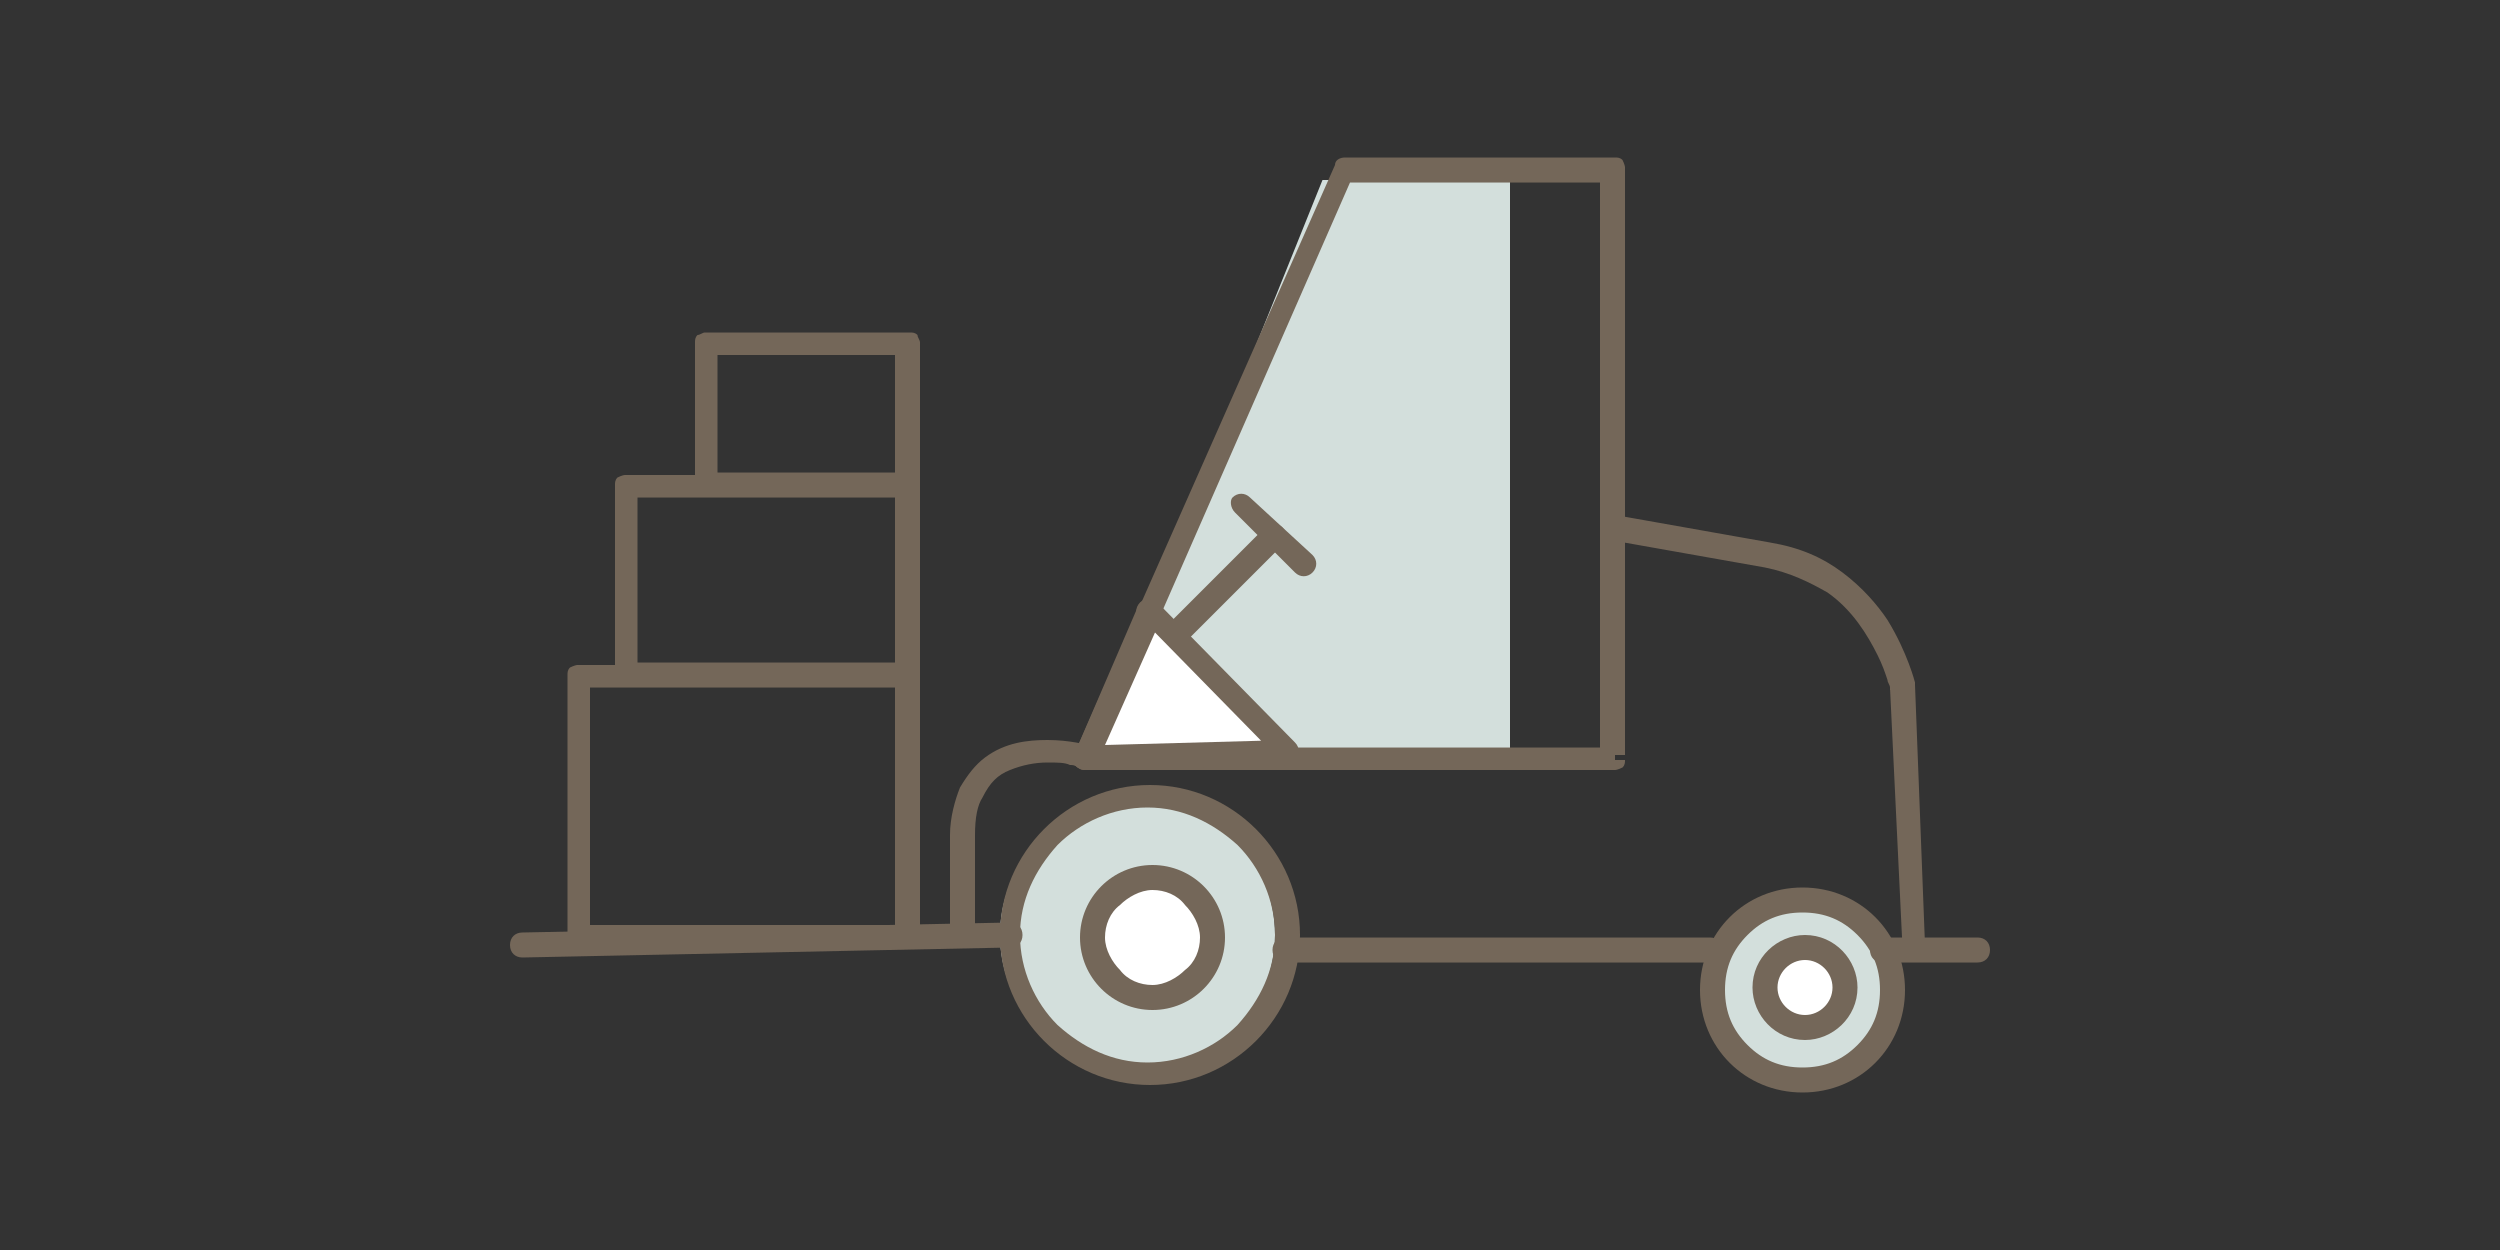 <?xml version="1.0" encoding="utf-8"?>
<!-- Generator: Adobe Illustrator 26.0.2, SVG Export Plug-In . SVG Version: 6.00 Build 0)  -->
<svg version="1.1" id="Ebene_1" xmlns="http://www.w3.org/2000/svg" xmlns:xlink="http://www.w3.org/1999/xlink" x="0px" y="0px"
	 viewBox="0 0 100 50" style="enable-background:new 0 0 100 50;" xml:space="preserve">
<rect x="0" y="0" width="100" height="50" fill="#333333" stroke="none"/>
<style type="text/css">
	.st0{fill:#D3DFDC;}
	.st1{fill:#746759;}
	.st2{fill:#FFFFFF;}
	.st3{fill:none;}
</style>
<polyline class="st0" points="60.4,7.2 52.9,7.2 43.4,30.8 60.4,30.8 "/>
<path class="st0" d="M72.1,36c-2,0-3.6,1.6-3.6,3.6s1.6,3.6,3.6,3.6s3.6-1.6,3.6-3.6S74,36,72.1,36"/>
<path class="st0" d="M45.5,31.9c-3,0-5.5,2.5-5.5,5.5s2.5,5.5,5.5,5.5s5.5-2.5,5.5-5.5C51,34.3,48.5,31.9,45.5,31.9"/>
<path class="st1" d="M51.5,37.4H52c0-3.3-2.7-6-6-6s-6,2.7-6,6s2.7,6,6,6s6-2.7,6-6H51.5H51c0,1.4-0.6,2.6-1.5,3.6
	c-0.9,0.9-2.2,1.5-3.6,1.5c-1.4,0-2.6-0.6-3.6-1.5c-0.9-0.9-1.5-2.2-1.5-3.6c0-1.4,0.6-2.6,1.5-3.6c0.9-0.9,2.2-1.5,3.6-1.5
	c1.4,0,2.6,0.6,3.6,1.5c0.9,0.9,1.5,2.2,1.5,3.6"/>
<path class="st1" d="M75.7,39.6h0.5c0-2.3-1.8-4.1-4.1-4.1c-2.3,0-4.1,1.8-4.1,4.1s1.8,4.1,4.1,4.1c2.3,0,4.1-1.8,4.1-4.1H75.7h-0.5
	c0,0.9-0.3,1.6-0.9,2.2c-0.6,0.6-1.3,0.9-2.2,0.9s-1.6-0.3-2.2-0.9c-0.6-0.6-0.9-1.3-0.9-2.2s0.3-1.6,0.9-2.2
	c0.6-0.6,1.3-0.9,2.2-0.9s1.6,0.3,2.2,0.9c0.6,0.6,0.9,1.3,0.9,2.2"/>
<path class="st1" d="M79.1,37.5h-3.8c-0.3,0-0.5,0.2-0.5,0.5s0.2,0.5,0.5,0.5h3.8c0.3,0,0.5-0.2,0.5-0.5S79.4,37.5,79.1,37.5"/>
<path class="st1" d="M68.4,37.5h-17c-0.3,0-0.5,0.2-0.5,0.5s0.2,0.5,0.5,0.5h17c0.3,0,0.5-0.2,0.5-0.5S68.7,37.5,68.4,37.5"/>
<path class="st1" d="M40.4,36.9l-19.5,0.4c-0.3,0-0.5,0.2-0.5,0.5s0.2,0.5,0.5,0.5l19.5-0.4c0.3,0,0.5-0.2,0.5-0.5
	C40.9,37.1,40.7,36.9,40.4,36.9"/>
<path class="st1" d="M77,37.8l-0.4-10.4v-0.1c0,0-0.3-1.2-1.1-2.5c-0.4-0.6-1-1.3-1.8-1.9c-0.8-0.6-1.7-1-2.9-1.2l-6.2-1.1
	c-0.3,0-0.5,0.1-0.6,0.4c0,0.3,0.1,0.5,0.4,0.6c0,0,0,0,6.2,1.1c1,0.2,1.8,0.6,2.5,1c1,0.7,1.6,1.7,2,2.5c0.2,0.4,0.3,0.7,0.4,1
	c0,0.1,0.1,0.2,0.1,0.3v0.1l0,0l0,0l0.5-0.1h-0.5l0.5,10.4c0,0.3,0.2,0.5,0.5,0.5C76.8,38.2,77,38,77,37.8"/>
<path class="st1" d="M64.6,30.2H65V6.7c0-0.1-0.1-0.3-0.1-0.3c-0.1-0.1-0.2-0.1-0.3-0.1H53.8c-0.2,0-0.4,0.1-0.4,0.3L43,30.1
	c-0.1,0.1-0.1,0.3,0,0.5c0.1,0.1,0.2,0.2,0.4,0.2h21.2c0.1,0,0.3-0.1,0.3-0.1c0.1-0.1,0.1-0.2,0.1-0.3h-0.4v-0.5H44.1L54,7.3h10
	v23.1L64.6,30.2v-0.5"/>
<path class="st1" d="M43.5,29.8c0,0-0.7-0.2-1.6-0.2c-0.8,0-1.7,0.1-2.5,0.7c-0.4,0.3-0.7,0.7-1,1.2C38.2,32,38,32.7,38,33.4
	c0,0.1,0,0.3,0,0.4h0.5H38v3.6c0,0.3,0.2,0.5,0.5,0.5s0.5-0.2,0.5-0.5v-3.6l0,0c0-0.1,0-0.3,0-0.4c0-0.7,0.1-1.2,0.3-1.5
	c0.3-0.6,0.6-0.9,1.1-1.1s1-0.3,1.5-0.3c0.4,0,0.7,0,0.9,0.1c0.1,0,0.2,0,0.3,0.1h0.1l0,0l0,0c0.3,0.1,0.5-0.1,0.6-0.3
	C43.9,30.1,43.8,29.8,43.5,29.8"/>
<path class="st1" d="M36.3,37.4V37H23.6v-9.5h12.2v10L36.3,37.4V37V37.4h0.5V27c0-0.1-0.1-0.2-0.1-0.3c-0.1-0.1-0.2-0.1-0.3-0.1
	H23.1c-0.1,0-0.3,0.1-0.3,0.1c-0.1,0.1-0.1,0.2-0.1,0.3v10.4c0,0.1,0.1,0.2,0.1,0.3c0.1,0.1,0.2,0.1,0.3,0.1h13.2
	c0.1,0,0.3-0.1,0.3-0.1c0.1-0.1,0.1-0.2,0.1-0.3"/>
<path class="st1" d="M36.3,27v-0.5H25.5v-6.6h10.3V27H36.3v-0.5V27h0.5v-7.6c0-0.1-0.1-0.2-0.1-0.3C36.6,19,36.5,19,36.4,19H25
	c-0.1,0-0.3,0.1-0.3,0.1c-0.1,0.1-0.1,0.2-0.1,0.3V27c0,0.1,0.1,0.3,0.1,0.3c0.1,0.1,0.2,0.1,0.3,0.1h11.3c0.1,0,0.2-0.1,0.3-0.1
	c0.1-0.1,0.1-0.2,0.1-0.3"/>
<path class="st1" d="M36.3,19.4v-0.5h-7.6v-4.7h7.1v5.2H36.3v-0.5V19.4h0.5v-5.7c0-0.1-0.1-0.2-0.1-0.3c-0.1-0.1-0.2-0.1-0.3-0.1
	h-8.2c-0.1,0-0.2,0.1-0.3,0.1c-0.1,0.1-0.1,0.2-0.1,0.3v5.7c0,0.1,0.1,0.2,0.1,0.3c0.1,0.1,0.2,0.1,0.3,0.1h8.1
	c0.1,0,0.2-0.1,0.3-0.1c0.1-0.1,0.1-0.2,0.1-0.3"/>
<path class="st1" d="M45.6,24.8l5.5,5.6c0.2,0.2,0.5,0.2,0.7,0c0.2-0.2,0.2-0.5,0-0.7l-5.5-5.6c-0.2-0.2-0.5-0.2-0.7,0
	C45.4,24.3,45.4,24.6,45.6,24.8"/>
<path class="st1" d="M49.4,20.5l2.4,2.4c0.2,0.2,0.5,0.2,0.7,0s0.2-0.5,0-0.7L50,19.9c-0.2-0.2-0.5-0.2-0.7,0
	C49.2,20,49.2,20.3,49.4,20.5"/>
<path class="st1" d="M50.6,21.1l-4,4c-0.2,0.2-0.2,0.5,0,0.7c0.2,0.2,0.5,0.2,0.7,0l4-4c0.2-0.2,0.2-0.5,0-0.7
	C51.1,20.9,50.7,20.9,50.6,21.1"/>
<path class="st2" d="M48.5,37.5c0-1.3-1.1-2.4-2.4-2.4c-1.3,0-2.4,1.1-2.4,2.4c0,1.3,1.1,2.4,2.4,2.4C47.4,39.9,48.5,38.9,48.5,37.5
	"/>
<path class="st1" d="M48.5,37.5H49c0-1.6-1.3-2.9-2.9-2.9c-1.6,0-2.9,1.3-2.9,2.9c0,1.6,1.3,2.9,2.9,2.9c1.6,0,2.9-1.3,2.9-2.9H48.5
	H48c0,0.5-0.2,1-0.6,1.3c-0.3,0.3-0.8,0.6-1.3,0.6s-1-0.2-1.3-0.6c-0.3-0.3-0.6-0.8-0.6-1.3s0.2-1,0.6-1.3c0.3-0.3,0.8-0.6,1.3-0.6
	s1,0.2,1.3,0.6c0.3,0.3,0.6,0.8,0.6,1.3"/>
<path class="st2" d="M73.8,39.5c0-0.9-0.7-1.6-1.6-1.6c-0.9,0-1.6,0.7-1.6,1.6c0,0.9,0.7,1.6,1.6,1.6C73.1,41.1,73.8,40.4,73.8,39.5
	"/>
<path class="st1" d="M73.8,39.5h0.5c0-1.1-0.9-2.1-2.1-2.1c-1.1,0-2.1,0.9-2.1,2.1c0,1.1,0.9,2.1,2.1,2.1c1.1,0,2.1-0.9,2.1-2.1
	H73.8h-0.5c0,0.6-0.5,1.1-1.1,1.1c-0.6,0-1.1-0.5-1.1-1.1s0.5-1.1,1.1-1.1c0.6,0,1.1,0.5,1.1,1.1"/>
<polyline class="st2" points="51.5,30.1 43.4,30.2 46,24.4 "/>
<path class="st1" d="M51.5,30.1v-0.5l-7.3,0.2l2-4.5l5,5.1L51.5,30.1v-0.5V30.1l0.3-0.3l-5.5-5.6C46.2,24,46,23.9,45.9,24
	c-0.2,0-0.3,0.1-0.4,0.3L43,30.1c-0.1,0.2-0.1,0.3,0,0.5c0.1,0.1,0.2,0.2,0.4,0.2l8.1-0.2c0.2,0,0.4-0.1,0.4-0.3
	c0.1-0.2,0-0.4-0.1-0.5"/>
<rect class="st3" width="100" height="50"/>
</svg>
